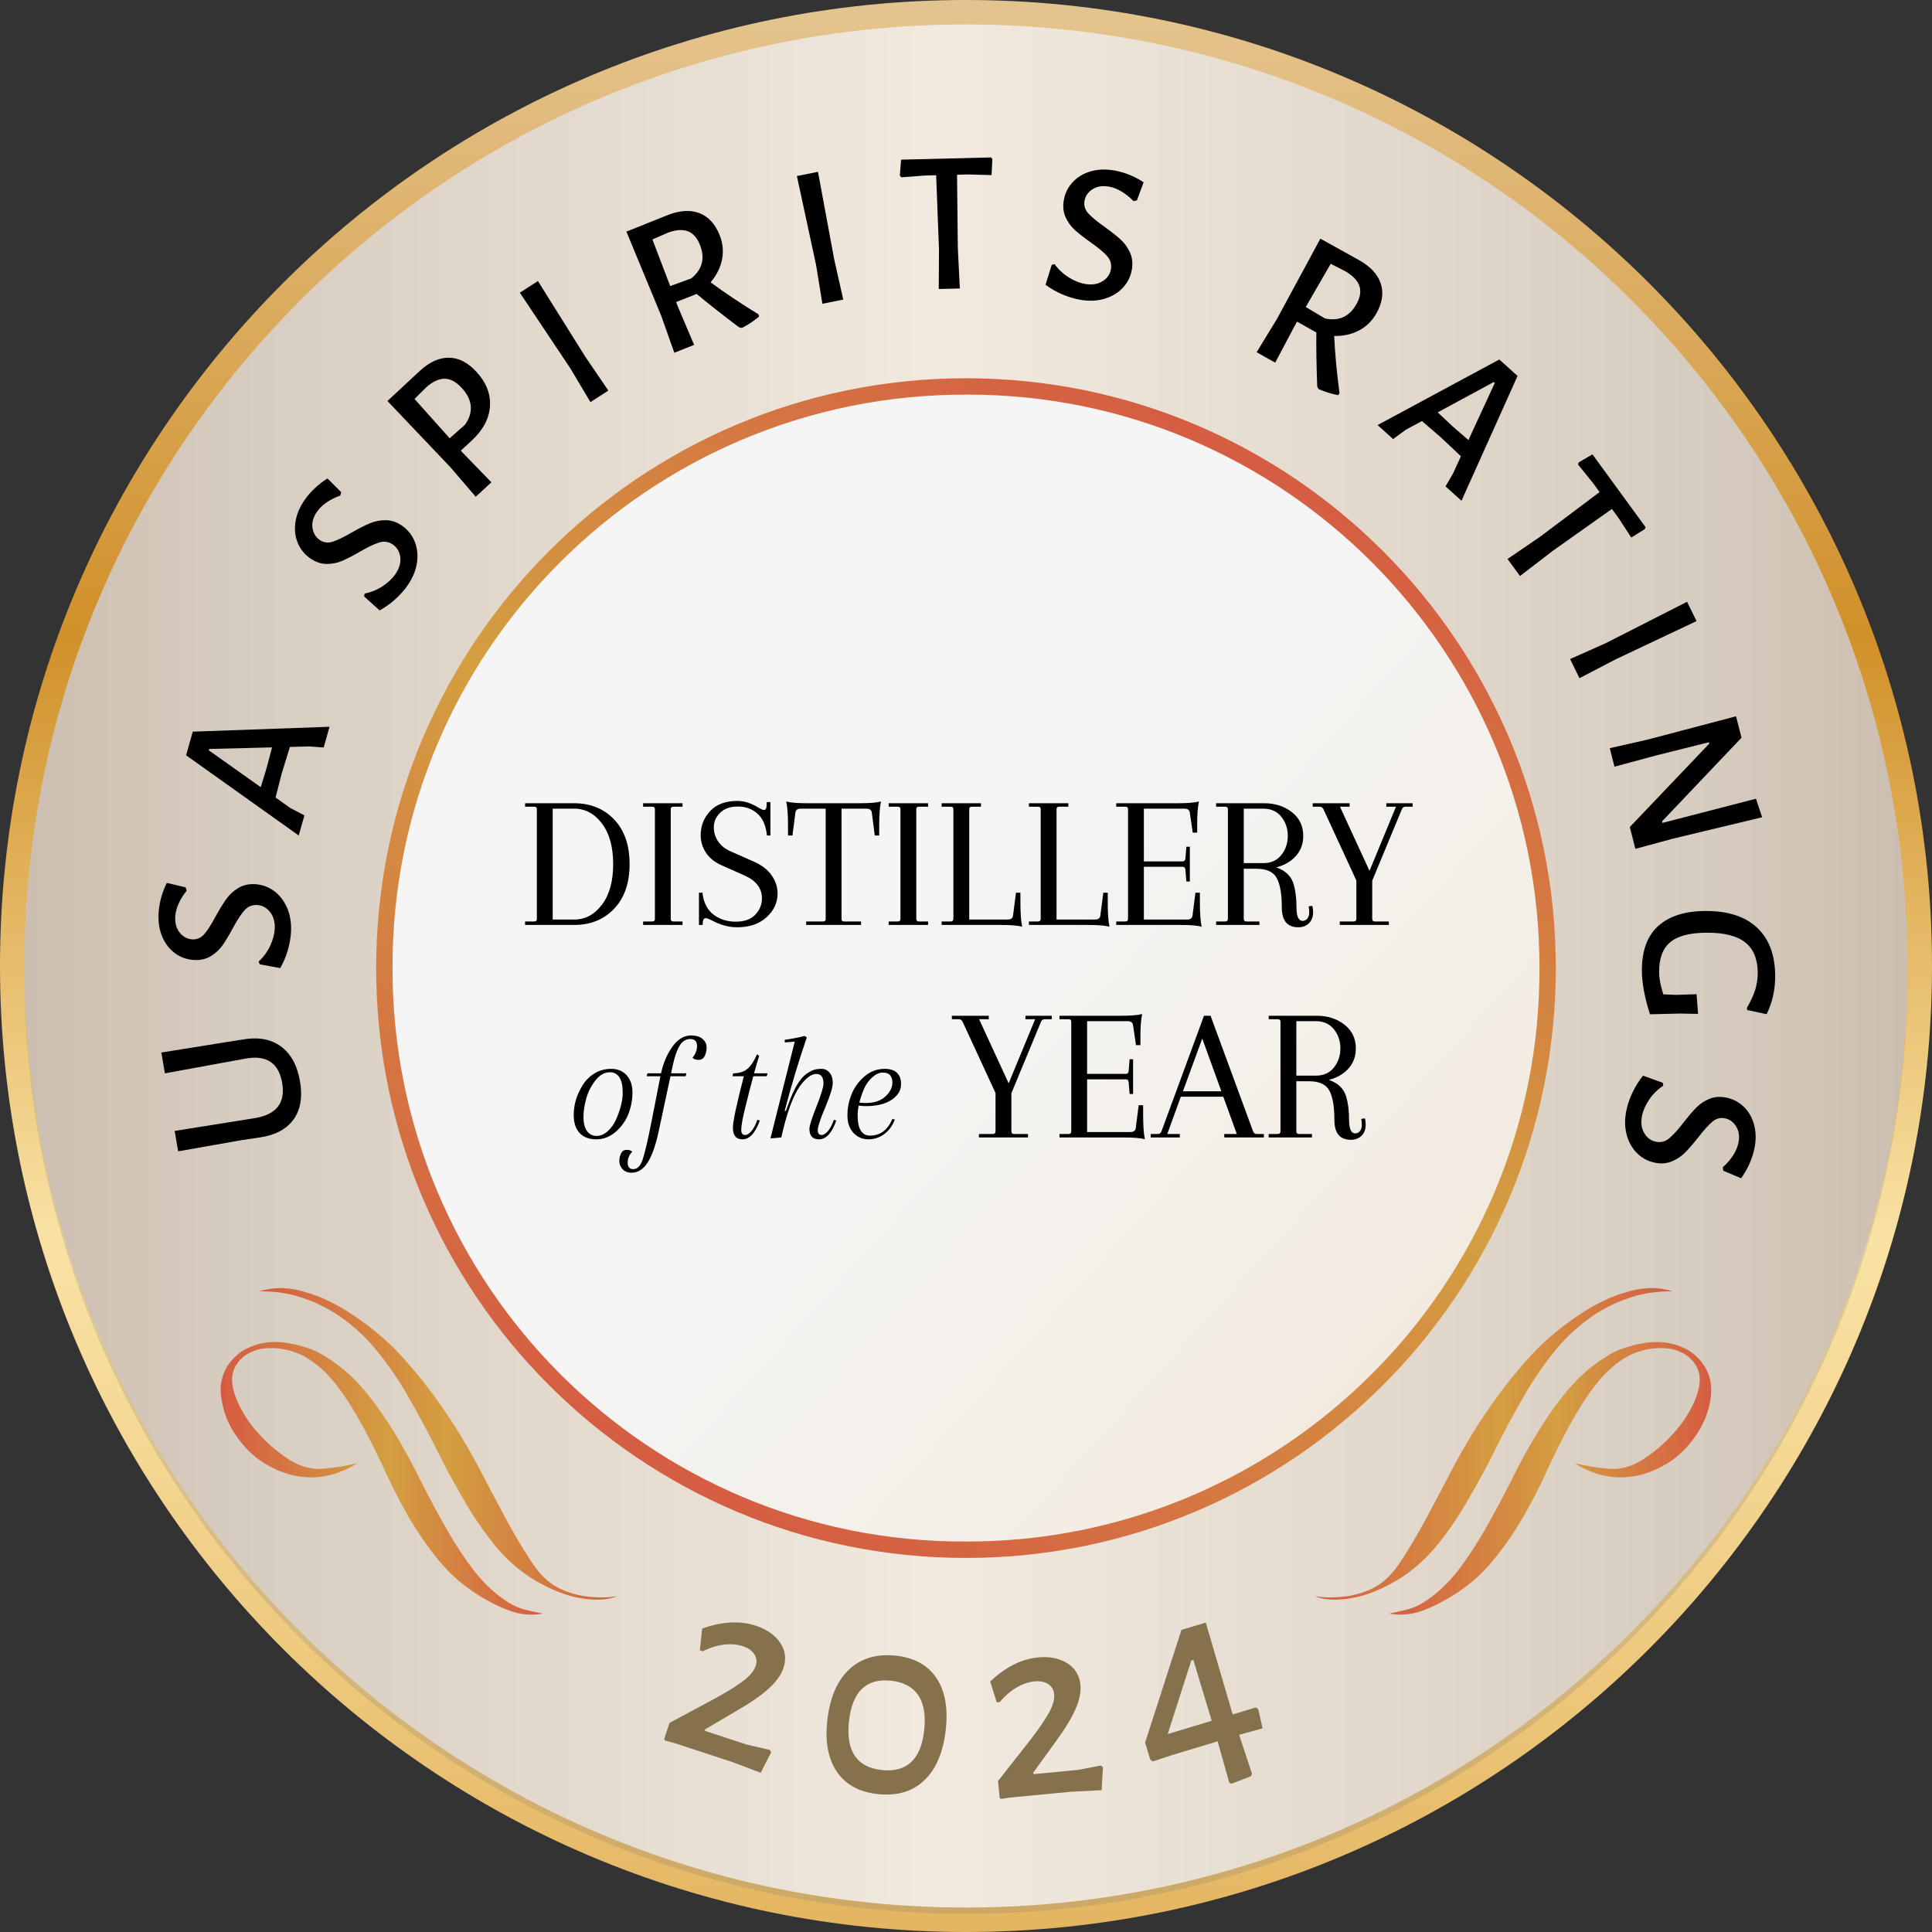 <?xml version="1.0" encoding="UTF-8" standalone="no"?>
<!DOCTYPE svg PUBLIC "-//W3C//DTD SVG 1.1//EN" "http://www.w3.org/Graphics/SVG/1.1/DTD/svg11.dtd">
<svg width="100%" height="100%" viewBox="0 0 1000 1000" version="1.1" xmlns="http://www.w3.org/2000/svg" xmlns:xlink="http://www.w3.org/1999/xlink" xml:space="preserve" xmlns:serif="http://www.serif.com/" style="fill-rule:evenodd;clip-rule:evenodd;stroke-linejoin:round;stroke-miterlimit:2;">
    <rect x="0" y="0" width="1000" height="1000" fill="#333333" stroke="none"/>
    <g transform="matrix(1,0,0,1,-2140,-2200)">
        <g transform="matrix(-1000,0,0,1000,3140,2700)">
            <path d="M0.5,-0.5C0.776,-0.5 1,-0.276 1,0C1,0.276 0.776,0.5 0.5,0.5C0.224,0.5 0,0.276 0,0C0,-0.276 0.224,-0.5 0.5,-0.5Z" style="fill:url(#_Linear1);fill-rule:nonzero;"/>
        </g>
        <g transform="matrix(1,0,0,1,2140,2200)">
            <g opacity="0.2">
                <g transform="matrix(0,-1,-1,0,500,15.887)">
                    <path d="M-487.337,-487.337C-756.488,-487.337 -974.674,-269.152 -974.674,0C-974.674,269.144 -756.488,487.337 -487.337,487.337C-218.186,487.337 0,269.144 0,0C0,-269.152 -218.186,-487.337 -487.337,-487.337" style="fill:rgb(109,110,113);fill-rule:nonzero;"/>
                </g>
            </g>
        </g>
        <g transform="matrix(0,974.673,974.673,0,2639.97,2212.66)">
            <path d="M0.5,-0.5C0.776,-0.5 1,-0.276 1,0C1,0.276 0.776,0.5 0.5,0.5C0.224,0.5 0,0.276 0,0C0,-0.276 0.224,-0.5 0.5,-0.5Z" style="fill:url(#_Linear2);fill-rule:nonzero;"/>
        </g>
        <g transform="matrix(1.256,0,0,1.256,1770.94,2188.39)">
            <path d="M605.296,679.198C609.815,680.682 613.156,683.011 615.321,686.185C617.485,689.36 617.953,692.818 616.724,696.56C615.797,699.384 613.794,702.207 610.717,705.029C607.639,707.851 603.159,710.955 597.275,714.342L584.338,721.943L584.376,722.542L601.638,728.211L611.13,730.389L611.627,731.374L607.329,739.818L595.854,735.463L571.92,727.603L567.932,726.528L567.541,725.931L569.732,719.259L589.249,708.773C594.219,706.025 597.968,703.658 600.497,701.673C603.026,699.688 604.615,697.707 605.264,695.73C605.821,694.035 605.638,692.45 604.714,690.974C603.791,689.497 602.2,688.388 599.941,687.646C597.54,686.858 594.89,686.652 591.989,687.03C589.089,687.407 586.232,688.307 583.418,689.729L582.253,689.347L583.2,680.389C591.365,677.439 598.73,677.042 605.296,679.198Z" style="fill:rgb(133,114,77);fill-rule:nonzero;"/>
            <path d="M663.246,691.57C670.704,692.412 676.209,695.482 679.761,700.782C683.314,706.081 684.586,713.198 683.577,722.133C682.527,731.437 679.554,738.393 674.66,743.001C669.765,747.608 663.33,749.462 655.355,748.562C647.823,747.712 642.262,744.635 638.673,739.331C635.084,734.028 633.785,726.983 634.777,718.195C635.835,708.817 638.851,701.81 643.824,697.174C648.797,692.538 655.271,690.67 663.246,691.57ZM661.184,701.882C650.92,700.723 645.1,706.236 643.725,718.42C642.333,730.752 646.807,737.501 657.144,738.668C662.24,739.243 666.267,738.183 669.226,735.489C672.185,732.794 674.002,728.456 674.677,722.475C675.385,716.198 674.587,711.34 672.283,707.902C669.979,704.464 666.279,702.457 661.184,701.882Z" style="fill:rgb(133,114,77);fill-rule:nonzero;"/>
            <path d="M721.655,692.26C726.39,691.809 730.385,692.603 733.64,694.645C736.895,696.686 738.709,699.667 739.083,703.588C739.365,706.547 738.662,709.936 736.973,713.754C735.284,717.573 732.423,722.213 728.39,727.673L719.582,739.822L719.857,740.355L737.944,738.631L747.513,736.824L748.364,737.526L747.81,746.985L735.551,747.593L710.473,749.983L706.388,750.597L705.791,750.206L705.125,743.215L718.804,725.787C722.256,721.278 724.743,717.607 726.265,714.775C727.786,711.942 728.448,709.491 728.251,707.419C728.082,705.644 727.278,704.265 725.841,703.282C724.404,702.299 722.502,701.921 720.134,702.146C717.619,702.386 715.108,703.26 712.602,704.768C710.096,706.276 707.839,708.245 705.831,710.676L704.61,710.792L701.888,702.206C708.187,696.231 714.776,692.915 721.655,692.26Z" style="fill:rgb(133,114,77);fill-rule:nonzero;"/>
            <path d="M814.151,721.481L804.483,724.167L809.776,740.151L809.393,741.198L801.263,744.352L800.398,743.798L795.626,726.842L776.846,732.513L768.907,735.144L767.87,734.409L765.743,727.366L780.713,680.927L790.744,677.898L801.831,715.77L811.434,712.869L812.365,713.637L814.151,721.481ZM775.047,723.858L793.187,718.38L785.615,693.303L784.761,693.561L775.047,723.858Z" style="fill:rgb(133,114,77);fill-rule:nonzero;"/>
        </g>
        <g transform="matrix(1.448,0,0,1.448,1833.53,2217.77)">
            <path d="M292.67,360.217L298.116,359.366C303.723,358.315 308.343,359.099 311.976,361.718C315.608,364.337 317.914,368.53 318.894,374.297C319.842,379.873 319.077,384.392 316.601,387.853C314.124,391.314 310.137,393.462 304.64,394.298L298.253,395.236L275.329,399.279L274.09,391.987L302.449,387.462C306.46,386.83 309.293,385.466 310.948,383.37C312.602,381.275 313.125,378.44 312.518,374.865C311.303,367.716 306.982,364.797 299.556,366.108L270.592,371.398L269.328,363.963L292.67,360.217Z" style="fill-rule:nonzero;"/>
            <path d="M268.333,314.191C268.54,310.523 269.519,306.898 271.27,303.317L278.006,304.931L278.375,306.114C277.178,307.596 276.219,309.14 275.5,310.745C274.78,312.351 274.378,313.902 274.293,315.398C274.16,317.763 274.706,319.682 275.93,321.155C277.154,322.629 278.635,323.414 280.373,323.512C282.062,323.607 283.489,322.985 284.654,321.647C285.819,320.308 287.186,318.182 288.754,315.268C290.156,312.733 291.409,310.685 292.513,309.125C293.618,307.565 295.036,306.253 296.766,305.188C298.496,304.124 300.52,303.657 302.837,303.787C305.347,303.929 307.613,304.746 309.635,306.24C311.657,307.734 313.213,309.758 314.304,312.313C315.395,314.868 315.851,317.739 315.671,320.924C315.552,323.048 315.162,325.229 314.504,327.468C313.845,329.706 312.952,331.811 311.824,333.781L304.492,332.424L304.111,331.458C305.901,329.767 307.279,327.872 308.244,325.772C309.21,323.671 309.744,321.704 309.848,319.87C309.989,317.36 309.438,315.32 308.195,313.749C306.952,312.178 305.413,311.341 303.579,311.237C301.745,311.134 300.22,311.774 299.004,313.158C297.789,314.543 296.397,316.691 294.828,319.605C293.478,322.095 292.263,324.109 291.183,325.646C290.104,327.183 288.712,328.472 287.007,329.514C285.302,330.556 283.292,331.012 280.975,330.881C278.465,330.74 276.21,329.935 274.211,328.467C272.212,326.998 270.689,325.024 269.642,322.544C268.595,320.064 268.159,317.28 268.333,314.191Z" style="fill-rule:nonzero;"/>
            <path d="M329.447,247.519L327.351,254.914L322.032,254.537L315.269,254.731L312.37,264.16L310.147,272.8L315.414,276.554L320.47,279.193L318.433,286.379L278.172,257.707L280.564,249.266L329.447,247.519ZM308.894,254.884L286.424,255.449L286.286,255.937L304.86,269.116L306.997,262.109L308.894,254.884Z" style="fill-rule:nonzero;"/>
            <path d="M320.516,166.487C322.61,163.468 325.339,160.89 328.704,158.752L333.603,163.649L333.299,164.851C331.504,165.488 329.88,166.303 328.427,167.296C326.974,168.289 325.82,169.401 324.966,170.632C323.617,172.579 323.078,174.5 323.352,176.396C323.626,178.292 324.478,179.735 325.908,180.727C327.298,181.691 328.84,181.907 330.533,181.375C332.225,180.843 334.502,179.745 337.362,178.08C339.882,176.652 342.021,175.561 343.778,174.809C345.535,174.056 347.43,173.679 349.461,173.676C351.493,173.673 353.462,174.332 355.369,175.655C357.435,177.087 358.939,178.969 359.882,181.299C360.825,183.63 361.094,186.169 360.688,188.917C360.282,191.666 359.17,194.351 357.352,196.973C356.14,198.721 354.668,200.377 352.936,201.941C351.205,203.505 349.343,204.832 347.352,205.922L341.811,200.932L341.991,199.91C344.4,199.404 346.566,198.508 348.487,197.223C350.408,195.937 351.892,194.539 352.939,193.03C354.371,190.964 354.968,188.937 354.73,186.948C354.491,184.958 353.617,183.441 352.108,182.394C350.598,181.347 348.963,181.096 347.203,181.64C345.443,182.184 343.133,183.289 340.273,184.953C337.82,186.37 335.732,187.451 334.008,188.197C332.285,188.944 330.424,189.315 328.426,189.312C326.428,189.309 324.475,188.646 322.569,187.324C320.503,185.892 319.002,184.027 318.065,181.73C317.128,179.433 316.861,176.954 317.266,174.293C317.67,171.632 318.753,169.03 320.516,166.487Z" style="fill-rule:nonzero;"/>
            <path d="M361.719,120.303C365.167,117.124 368.635,115.555 372.123,115.594C375.611,115.633 378.879,117.305 381.926,120.61C385.465,124.449 387.085,128.577 386.786,132.995C386.487,137.414 384.276,141.523 380.153,145.325L376.368,148.814L377.105,149.614L387.301,160.138L381.703,165.299L372.589,154.665L350.146,131.072L361.719,120.303ZM377.82,139.585C379.415,137.392 380.12,135.18 379.937,132.948C379.754,130.717 378.663,128.517 376.664,126.349C374.698,124.217 372.698,123.135 370.663,123.104C368.629,123.072 366.477,124.037 364.208,125.998L359.824,130.336L372.391,144.394L377.82,139.585Z" style="fill-rule:nonzero;"/>
            <path d="M420.864,115.232L429.109,127.345L422.71,131.472L415.55,119.436L397.474,92.352L403.933,88.185L420.864,115.232Z" style="fill-rule:nonzero;"/>
            <path d="M465.66,88.644C470.655,92.335 476.346,96.14 482.731,100.061L482.984,100.897C481.11,102.47 479.072,103.822 476.868,104.954L475.845,104.734C469.696,100.096 464.64,96.118 460.676,92.799L453.325,95.706L454.046,97.526L459.77,111.014L452.69,113.814L448.014,100.613L435.568,70.523L450.241,64.642C454.602,62.917 458.404,62.674 461.649,63.912C464.894,65.15 467.317,67.792 468.917,71.838C470.055,74.715 470.329,77.609 469.738,80.519C469.148,83.43 467.789,86.138 465.66,88.644ZM451.22,89.988L458.718,87.257C462.707,84.067 463.75,80.067 461.848,75.257C460.852,72.74 459.42,71.123 457.551,70.407C455.682,69.69 453.336,69.838 450.513,70.851L444.862,73.32L451.22,89.988Z" style="fill-rule:nonzero;"/>
            <path d="M509.859,80.52L513.081,94.813L505.614,96.303L503.373,82.479L496.504,50.649L504.042,49.145L509.859,80.52Z" style="fill-rule:nonzero;"/>
            <path d="M566.381,44.649L566.085,50.314L557.666,50.086L553.751,50.182L554.028,76.216L554.75,90.851L547.211,91.036L547.302,77.034L546.284,50.366L542.37,50.462L533.826,51.107L533.303,50.467L533.744,44.799L565.93,44.008L566.381,44.649Z" style="fill-rule:nonzero;"/>
            <path d="M609.999,48.667C613.617,49.308 617.099,50.711 620.447,52.875L618.044,59.372L616.825,59.598C615.496,58.233 614.077,57.098 612.568,56.193C611.06,55.287 609.567,54.703 608.092,54.442C605.759,54.029 603.789,54.342 602.181,55.383C600.573,56.423 599.617,57.8 599.313,59.514C599.018,61.18 599.466,62.671 600.656,63.987C601.847,65.302 603.795,66.912 606.502,68.815C608.853,70.508 610.738,71.996 612.155,73.278C613.573,74.561 614.707,76.124 615.558,77.969C616.41,79.813 616.633,81.878 616.228,84.163C615.79,86.638 614.708,88.791 612.985,90.621C611.261,92.451 609.066,93.756 606.4,94.536C603.733,95.315 600.829,95.426 597.687,94.87C595.593,94.499 593.473,93.853 591.329,92.933C589.184,92.013 587.201,90.876 585.379,89.522L587.598,82.403L588.602,82.14C590.068,84.118 591.786,85.711 593.757,86.919C595.728,88.128 597.617,88.892 599.426,89.213C601.902,89.651 603.993,89.347 605.701,88.299C607.408,87.252 608.422,85.824 608.743,84.015C609.063,82.206 608.609,80.616 607.379,79.244C606.149,77.872 604.181,76.235 601.474,74.331C599.162,72.694 597.307,71.249 595.909,69.994C594.511,68.74 593.397,67.205 592.565,65.388C591.733,63.571 591.519,61.521 591.924,59.236C592.363,56.761 593.43,54.618 595.126,52.807C596.821,50.996 598.962,49.719 601.549,48.974C604.136,48.23 606.952,48.127 609.999,48.667Z" style="fill-rule:nonzero;"/>
            <path d="M688.559,107.818C688.847,114.022 689.483,120.838 690.47,128.266L689.981,128.989C687.579,128.528 685.243,127.799 682.975,126.803L682.5,125.872C682.219,118.174 682.116,111.741 682.19,106.572L675.298,102.703L674.34,104.41L667.486,117.361L660.847,113.634L668.139,101.679L683.633,73.038L697.454,80.712C701.543,83.007 704.131,85.804 705.217,89.103C706.304,92.402 705.783,95.948 703.653,99.742C702.139,102.44 700.066,104.478 697.435,105.857C694.804,107.235 691.846,107.889 688.559,107.818ZM678.406,97.462L685.255,101.556C690.246,102.639 694.008,100.925 696.54,96.415C697.865,94.054 698.216,91.923 697.593,90.021C696.969,88.118 695.374,86.392 692.808,84.84L687.327,82.013L678.406,97.462Z" style="fill-rule:nonzero;"/>
            <path d="M734.07,166.73L728.363,161.581L731.053,156.976L733.868,150.824L726.692,144.056L719.924,138.243L714.228,141.308L709.626,144.677L704.081,139.674L747.595,116.232L754.11,122.109L734.07,166.73ZM736.549,145.038L745.974,124.632L745.597,124.292L725.565,135.129L730.906,140.143L736.549,145.038Z" style="fill-rule:nonzero;"/>
            <path d="M799.586,176.886L794.76,179.868L790.154,172.816L787.846,169.653L766.602,184.703L754.982,193.629L750.537,187.536L762.1,179.639L783.444,163.619L781.136,160.455L775.742,153.799L775.97,153.004L780.881,150.139L799.857,176.15L799.586,176.886Z" style="fill-rule:nonzero;"/>
            <path d="M789.239,223.383L776.243,230.15L772.895,223.312L785.687,217.613L814.705,202.838L818.086,209.742L789.239,223.383Z" style="fill-rule:nonzero;"/>
            <path d="M809.665,287.513L796.225,291.154L794.242,283.353L822.65,253.535L822.525,253.043L803.813,257.725L788.757,261.778L787.078,255.171L800.52,252.128L832.214,243.771L834.162,251.432L805.771,281.32L805.914,281.882L839.331,273.237L841.538,279.859L809.665,287.513Z" style="fill-rule:nonzero;"/>
            <path d="M846.202,336.61C846.223,341.492 845.204,346.041 843.144,350.256L836.176,348.763L836.1,347.966C837.491,345.591 838.485,343.436 839.081,341.499C839.677,339.563 839.97,337.531 839.961,335.404C839.94,330.57 838.461,326.975 835.526,324.619C832.591,322.263 827.982,321.098 821.697,321.126C815.703,321.152 811.369,322.283 808.695,324.518C806.022,326.754 804.696,330.288 804.717,335.123C804.722,336.331 804.836,337.527 805.059,338.711C805.282,339.894 805.663,341.379 806.203,343.165L810.917,343.362L818.095,343.114L818.633,350.145L812.106,350.029L801.448,350.293C799.536,344.306 798.571,339.114 798.552,334.715C798.521,327.608 800.467,322.282 804.392,318.736C808.316,315.19 813.953,313.4 821.301,313.368C829.326,313.333 835.474,315.325 839.746,319.343C844.017,323.361 846.169,329.117 846.202,336.61Z" style="fill-rule:nonzero;"/>
            <path d="M838.696,398.653C837.894,402.239 836.337,405.655 834.025,408.903L827.643,406.212L827.471,404.985C828.894,403.718 830.091,402.351 831.063,400.884C832.036,399.417 832.685,397.953 833.012,396.49C833.529,394.178 833.304,392.196 832.336,390.543C831.369,388.89 830.035,387.873 828.337,387.494C826.686,387.124 825.177,387.505 823.809,388.636C822.442,389.766 820.747,391.641 818.724,394.26C816.928,396.533 815.357,398.349 814.013,399.708C812.669,401.067 811.056,402.13 809.175,402.899C807.295,403.667 805.222,403.798 802.957,403.291C800.504,402.742 798.402,401.566 796.65,399.763C794.899,397.959 793.694,395.708 793.034,393.009C792.374,390.31 792.393,387.404 793.089,384.291C793.554,382.215 794.293,380.126 795.308,378.025C796.323,375.924 797.548,373.993 798.981,372.233L805.994,374.768L806.213,375.783C804.171,377.159 802.503,378.805 801.207,380.719C799.912,382.634 799.064,384.488 798.663,386.28C798.114,388.734 798.325,390.837 799.295,392.589C800.266,394.342 801.647,395.419 803.44,395.82C805.232,396.221 806.841,395.838 808.267,394.67C809.692,393.503 811.416,391.61 813.438,388.991C815.177,386.754 816.704,384.966 818.019,383.625C819.335,382.285 820.918,381.24 822.77,380.49C824.622,379.74 826.681,379.618 828.945,380.125C831.398,380.673 833.491,381.835 835.225,383.61C836.958,385.385 838.138,387.581 838.767,390.198C839.395,392.815 839.371,395.634 838.696,398.653Z" style="fill-rule:nonzero;"/>
        </g>
        <g transform="matrix(5.68434e-14,-624.07,624.07,5.68434e-14,2640,3027.29)">
            <path d="M0.523,-0.489C0.253,-0.489 0.034,-0.27 0.034,0C0.034,0.27 0.253,0.489 0.523,0.489C0.793,0.489 1.012,0.27 1.012,0C1.012,-0.27 0.793,-0.489 0.523,-0.489Z" style="fill:url(#_Linear3);fill-rule:nonzero;"/>
        </g>
        <g transform="matrix(305.312,-528.816,-528.816,-305.312,2487.34,2965.49)">
            <path d="M0.25,0.433C0.011,0.295 -0.071,-0.011 0.067,-0.25C0.205,-0.489 0.511,-0.571 0.75,-0.433C0.989,-0.295 1.071,0.011 0.933,0.25C0.795,0.489 0.489,0.571 0.25,0.433ZM0.257,0.421C0.489,0.556 0.787,0.476 0.921,0.243C1.056,0.011 0.976,-0.287 0.743,-0.421C0.511,-0.556 0.213,-0.476 0.079,-0.243C-0.056,-0.011 0.024,0.287 0.257,0.421Z" style="fill:url(#_Linear4);fill-rule:nonzero;"/>
        </g>
        <g transform="matrix(166.78,0,0,-166.78,2254.21,2965.67)">
            <path d="M0.086,0.408C0.06,0.397 0.038,0.377 0.02,0.35C0.006,0.326 -0.001,0.3 0,0.272C0.002,0.244 0.008,0.216 0.019,0.188C0.031,0.16 0.047,0.134 0.068,0.109C0.089,0.084 0.112,0.064 0.137,0.049C0.156,0.037 0.177,0.027 0.201,0.019C0.224,0.011 0.249,0.007 0.274,0.006C0.3,0.005 0.325,0.009 0.351,0.016C0.376,0.024 0.401,0.035 0.424,0.05C0.392,0.042 0.357,0.036 0.321,0.033C0.285,0.029 0.25,0.038 0.214,0.06C0.182,0.081 0.153,0.104 0.128,0.131C0.103,0.157 0.082,0.184 0.067,0.212C0.051,0.24 0.041,0.266 0.037,0.291C0.033,0.315 0.037,0.336 0.048,0.354C0.059,0.372 0.075,0.386 0.093,0.394C0.112,0.403 0.131,0.407 0.153,0.407C0.174,0.408 0.194,0.405 0.215,0.399C0.235,0.394 0.253,0.386 0.269,0.376C0.306,0.353 0.338,0.322 0.365,0.285C0.393,0.248 0.418,0.207 0.442,0.163C0.466,0.118 0.489,0.072 0.511,0.024C0.533,-0.025 0.558,-0.072 0.585,-0.12C0.613,-0.167 0.643,-0.211 0.678,-0.253C0.712,-0.295 0.754,-0.331 0.802,-0.361C0.833,-0.38 0.864,-0.396 0.897,-0.408C0.929,-0.42 0.964,-0.423 1,-0.417C0.984,-0.414 0.967,-0.41 0.947,-0.405C0.928,-0.401 0.911,-0.393 0.894,-0.383C0.854,-0.358 0.819,-0.325 0.788,-0.286C0.757,-0.246 0.729,-0.203 0.702,-0.156C0.675,-0.109 0.649,-0.06 0.623,-0.009C0.598,0.042 0.571,0.092 0.542,0.14C0.513,0.188 0.481,0.234 0.446,0.276C0.411,0.318 0.371,0.353 0.325,0.381C0.304,0.395 0.28,0.405 0.252,0.413C0.224,0.421 0.196,0.426 0.168,0.426C0.139,0.426 0.112,0.42 0.086,0.408Z" style="fill:url(#_Linear5);fill-rule:nonzero;"/>
        </g>
        <g transform="matrix(185.369,0,0,-185.369,2274.24,2947.89)">
            <path d="M0,0.429C0.042,0.429 0.081,0.424 0.116,0.412C0.151,0.401 0.182,0.386 0.211,0.368C0.253,0.341 0.291,0.308 0.324,0.268C0.357,0.228 0.387,0.185 0.414,0.138C0.441,0.091 0.467,0.043 0.491,-0.005C0.515,-0.054 0.541,-0.102 0.568,-0.148C0.594,-0.195 0.623,-0.237 0.654,-0.276C0.685,-0.315 0.721,-0.347 0.761,-0.373C0.809,-0.402 0.854,-0.421 0.897,-0.428C0.939,-0.435 0.974,-0.433 1,-0.422C0.975,-0.427 0.946,-0.427 0.912,-0.423C0.878,-0.418 0.848,-0.408 0.821,-0.391C0.799,-0.377 0.776,-0.353 0.755,-0.319C0.733,-0.286 0.71,-0.246 0.686,-0.202C0.662,-0.157 0.636,-0.108 0.609,-0.056C0.581,-0.004 0.55,0.048 0.514,0.1C0.479,0.151 0.44,0.201 0.396,0.249C0.352,0.297 0.301,0.338 0.244,0.374C0.227,0.385 0.208,0.395 0.189,0.404C0.169,0.414 0.148,0.421 0.127,0.427C0.106,0.434 0.085,0.437 0.063,0.438C0.062,0.438 0.06,0.438 0.058,0.438C0.039,0.438 0.019,0.435 0,0.429Z" style="fill:url(#_Linear6);fill-rule:nonzero;"/>
        </g>
        <g transform="matrix(166.78,0,0,-166.78,2858.94,2965.67)">
            <path d="M0.832,0.426C0.804,0.426 0.776,0.421 0.748,0.413C0.72,0.405 0.696,0.395 0.675,0.381C0.629,0.353 0.589,0.318 0.554,0.276C0.519,0.234 0.487,0.188 0.458,0.14C0.429,0.092 0.402,0.042 0.377,-0.009C0.351,-0.06 0.325,-0.109 0.298,-0.156C0.271,-0.203 0.243,-0.246 0.212,-0.286C0.181,-0.325 0.146,-0.358 0.106,-0.383C0.089,-0.393 0.072,-0.401 0.053,-0.405C0.033,-0.41 0.016,-0.414 -0,-0.417C0.036,-0.423 0.071,-0.42 0.103,-0.408C0.136,-0.396 0.167,-0.38 0.198,-0.361C0.246,-0.331 0.288,-0.295 0.322,-0.253C0.357,-0.211 0.387,-0.167 0.415,-0.12C0.442,-0.072 0.467,-0.025 0.489,0.024C0.511,0.072 0.534,0.118 0.558,0.163C0.582,0.207 0.607,0.248 0.635,0.285C0.662,0.322 0.694,0.353 0.731,0.376C0.747,0.386 0.765,0.394 0.785,0.399C0.806,0.405 0.826,0.408 0.847,0.407C0.869,0.407 0.888,0.403 0.907,0.394C0.925,0.386 0.941,0.372 0.952,0.354C0.963,0.336 0.967,0.315 0.963,0.291C0.959,0.266 0.949,0.24 0.933,0.212C0.918,0.184 0.897,0.157 0.872,0.131C0.847,0.104 0.818,0.081 0.786,0.06C0.75,0.038 0.715,0.029 0.679,0.033C0.643,0.036 0.608,0.042 0.576,0.05C0.599,0.035 0.624,0.024 0.649,0.016C0.675,0.009 0.7,0.005 0.726,0.006C0.751,0.007 0.776,0.011 0.799,0.019C0.823,0.027 0.844,0.037 0.863,0.049C0.888,0.064 0.911,0.084 0.932,0.109C0.953,0.134 0.969,0.16 0.981,0.188C0.992,0.216 0.999,0.244 1,0.272C1.001,0.3 0.994,0.326 0.98,0.35C0.962,0.377 0.94,0.397 0.914,0.408C0.888,0.42 0.861,0.426 0.832,0.426L0.832,0.426Z" style="fill:url(#_Linear7);fill-rule:nonzero;"/>
        </g>
        <g transform="matrix(185.369,0,0,-185.369,2820.32,2947.89)">
            <path d="M0.937,0.438C0.915,0.437 0.894,0.434 0.873,0.427C0.852,0.421 0.831,0.414 0.811,0.404C0.792,0.395 0.773,0.385 0.756,0.374C0.699,0.338 0.648,0.297 0.604,0.249C0.56,0.201 0.521,0.151 0.486,0.1C0.45,0.048 0.419,-0.004 0.391,-0.056C0.364,-0.108 0.338,-0.157 0.314,-0.202C0.29,-0.246 0.267,-0.286 0.245,-0.319C0.224,-0.353 0.201,-0.377 0.179,-0.391C0.152,-0.408 0.122,-0.418 0.088,-0.423C0.054,-0.427 0.025,-0.427 0,-0.422C0.026,-0.433 0.061,-0.435 0.103,-0.428C0.146,-0.421 0.191,-0.402 0.239,-0.373C0.279,-0.347 0.315,-0.315 0.346,-0.276C0.377,-0.237 0.406,-0.195 0.432,-0.148C0.459,-0.102 0.485,-0.054 0.509,-0.005C0.533,0.043 0.559,0.091 0.586,0.138C0.613,0.185 0.643,0.228 0.676,0.268C0.709,0.308 0.747,0.341 0.789,0.368C0.818,0.386 0.849,0.401 0.884,0.412C0.919,0.424 0.958,0.429 1,0.429C0.981,0.435 0.961,0.438 0.942,0.438C0.94,0.438 0.938,0.438 0.937,0.438Z" style="fill:url(#_Linear8);fill-rule:nonzero;"/>
        </g>
        <g transform="matrix(1.359,0,0,2.952,1953.83,1186.85)">
            <path d="M336.975,484.656L336.975,484.047L355.664,484.047C361.894,484.047 366.971,484.995 370.895,486.892C374.82,488.789 376.782,491.397 376.782,494.717C376.782,498.037 374.82,500.645 370.895,502.542C366.971,504.439 361.894,505.388 355.664,505.388L336.975,505.388L336.975,504.778L340.433,504.778C341.12,504.778 341.463,504.642 341.463,504.371L341.463,485.063C341.463,484.792 341.12,484.656 340.433,484.656L336.975,484.656ZM355.664,484.995L347.497,484.995L347.497,504.439L355.664,504.439C359.883,504.439 363.415,503.57 366.26,501.831C369.105,500.092 370.527,497.721 370.527,494.717C370.527,491.714 369.105,489.342 366.26,487.603C363.415,485.865 359.883,484.995 355.664,484.995Z" style="fill-rule:nonzero;"/>
            <path d="M386.421,504.304L386.421,485.063C386.421,484.792 386.077,484.656 385.391,484.656L381.932,484.656L381.932,484.047L396.943,484.047L396.943,484.656L393.484,484.656C392.798,484.656 392.454,484.792 392.454,485.063L392.454,504.304C392.454,504.62 392.798,504.778 393.484,504.778L396.943,504.778L396.943,505.388L381.932,505.388L381.932,504.778L385.391,504.778C386.077,504.778 386.421,504.62 386.421,504.304Z" style="fill-rule:nonzero;"/>
            <path d="M417.766,505.794C414.528,505.794 411.291,505.388 408.053,504.575C406.974,504.326 406.238,504.202 405.846,504.202C405.11,504.202 404.718,504.439 404.669,504.913L404.595,505.388L403.197,505.388L403.197,499.731L404.521,499.731C404.963,501.47 406.373,502.751 408.752,503.575C411.131,504.4 413.952,504.812 417.214,504.812C420.476,504.812 422.953,504.405 424.646,503.592C426.338,502.779 427.184,501.82 427.184,500.713C427.184,498.951 424.977,497.619 420.562,496.716L411.806,494.92C409.157,494.378 407.17,493.639 405.846,492.702C404.521,491.764 403.859,490.754 403.859,489.67C403.859,488.021 405.061,486.604 407.465,485.419C409.868,484.233 413.327,483.64 417.839,483.64C420.488,483.64 423.211,484.047 426.007,484.86C426.939,485.108 427.577,485.232 427.92,485.232C428.558,485.232 428.901,484.995 428.95,484.521L429.024,483.843L430.422,483.843L430.422,489.704L429.097,489.704C428.705,487.965 427.491,486.683 425.455,485.859C423.419,485.035 420.942,484.623 418.023,484.623C415.105,484.623 412.848,484.989 411.254,485.723C409.66,486.457 408.863,487.293 408.863,488.23C408.863,489.167 409.415,490.009 410.518,490.754C411.622,491.499 413.253,492.086 415.411,492.515L424.241,494.311C427.184,494.92 429.404,495.716 430.9,496.699C432.396,497.681 433.144,498.737 433.144,499.866C433.144,501.47 431.746,502.858 428.95,504.033C426.154,505.207 422.426,505.794 417.766,505.794Z" style="fill-rule:nonzero;"/>
            <path d="M457.499,484.995L457.499,504.371C457.499,504.642 457.843,504.778 458.529,504.778L464.931,504.778L464.931,505.388L444.034,505.388L444.034,504.778L450.436,504.778C451.122,504.778 451.466,504.642 451.466,504.371L451.466,484.995L441.974,484.995C440.698,484.995 440.012,485.244 439.914,485.74L438.81,489.704L437.117,489.704L437.117,488.112C437.117,486.124 436.897,484.668 436.455,483.742C438.025,483.945 440.747,484.047 444.623,484.047L464.342,484.047C468.217,484.047 470.94,483.945 472.51,483.742C472.068,484.668 471.847,486.124 471.847,488.112L471.847,489.704L470.155,489.704L469.051,485.74C468.953,485.244 468.266,484.995 466.991,484.995L457.499,484.995Z" style="fill-rule:nonzero;"/>
            <path d="M479.941,504.304L479.941,485.063C479.941,484.792 479.598,484.656 478.911,484.656L475.453,484.656L475.453,484.047L490.463,484.047L490.463,484.656L487.005,484.656C486.318,484.656 485.975,484.792 485.975,485.063L485.975,504.304C485.975,504.62 486.318,504.778 487.005,504.778L490.463,504.778L490.463,505.388L475.453,505.388L475.453,504.778L478.911,504.778C479.598,504.778 479.941,504.62 479.941,504.304Z" style="fill-rule:nonzero;"/>
            <path d="M495.614,505.388L495.614,504.778L499.072,504.778C499.759,504.778 500.102,504.62 500.102,504.304L500.102,485.063C500.102,484.792 499.759,484.656 499.072,484.656L495.614,484.656L495.614,484.047L510.624,484.047L510.624,484.656L507.166,484.656C506.479,484.656 506.136,484.792 506.136,485.063L506.136,504.439L520.778,504.439C522.054,504.439 522.74,504.191 522.838,503.694L523.942,499.731L525.634,499.731L525.634,501.323C525.634,503.31 525.855,504.767 526.297,505.693C524.727,505.489 522.004,505.388 518.129,505.388L495.614,505.388Z" style="fill-rule:nonzero;"/>
            <path d="M528.872,505.388L528.872,504.778L532.33,504.778C533.017,504.778 533.36,504.62 533.36,504.304L533.36,485.063C533.36,484.792 533.017,484.656 532.33,484.656L528.872,484.656L528.872,484.047L543.882,484.047L543.882,484.656L540.424,484.656C539.737,484.656 539.394,484.792 539.394,485.063L539.394,504.439L554.036,504.439C555.312,504.439 555.999,504.191 556.097,503.694L557.2,499.731L558.893,499.731L558.893,501.323C558.893,503.31 559.113,504.767 559.555,505.693C557.985,505.489 555.263,505.388 551.388,505.388L528.872,505.388Z" style="fill-rule:nonzero;"/>
            <path d="M562.13,505.388L562.13,504.778L565.588,504.778C566.275,504.778 566.619,504.62 566.619,504.304L566.619,485.063C566.619,484.792 566.275,484.656 565.588,484.656L562.13,484.656L562.13,484.047L585.455,484.047C589.33,484.047 592.053,483.945 593.623,483.742C593.181,484.668 592.96,485.955 592.96,487.603L592.96,489.196L591.268,489.196L590.164,485.74C590.066,485.244 589.379,484.995 588.104,484.995L572.652,484.995L572.652,494.243L587.442,494.243C588.03,494.243 588.374,494.085 588.472,493.769L588.84,491.668L590.164,491.668L590.164,497.766L588.84,497.766L588.472,495.666C588.374,495.349 588.03,495.191 587.442,495.191L572.652,495.191L572.652,504.439L589.134,504.439C590.41,504.439 591.096,504.191 591.194,503.694L592.298,499.731L593.99,499.731L593.99,501.323C593.99,503.31 594.211,504.767 594.653,505.693C593.083,505.489 590.36,505.388 586.485,505.388L562.13,505.388Z" style="fill-rule:nonzero;"/>
            <path d="M633.135,504.676C633.871,504.676 634.472,504.535 634.938,504.253C635.404,503.971 635.637,503.632 635.637,503.237C635.637,502.841 635.563,502.474 635.416,502.136L636.814,502.034C637.01,502.373 637.108,502.745 637.108,503.152C637.108,503.965 636.581,504.609 635.526,505.083C634.472,505.557 633.111,505.794 631.443,505.794C627.273,505.794 625.188,504.631 625.188,502.305C625.188,499.979 624.551,498.268 623.275,497.173C622,496.078 619.4,495.53 615.476,495.53L610.693,495.53L610.693,504.304C610.693,504.62 611.037,504.778 611.723,504.778L616.653,504.778L616.653,505.388L600.171,505.388L600.171,504.778L603.629,504.778C604.316,504.778 604.66,504.62 604.66,504.304L604.66,485.063C604.66,484.792 604.316,484.656 603.629,484.656L600.171,484.656L600.171,484.047L618.493,484.047C622.613,484.047 626.12,484.566 629.015,485.605C631.909,486.644 633.356,488.033 633.356,489.771C633.356,491.172 632.412,492.352 630.523,493.311C628.634,494.271 626.145,494.932 623.055,495.293C626.537,495.835 628.745,496.806 629.677,498.206C630.413,499.358 630.781,500.724 630.781,502.305C630.781,503.886 631.565,504.676 633.135,504.676ZM618.125,484.995L610.693,484.995L610.693,494.548L618.125,494.548C621.068,494.548 623.361,494.074 625.004,493.125C626.648,492.177 627.469,491.059 627.469,489.771C627.469,488.484 626.648,487.366 625.004,486.418C623.361,485.469 621.068,484.995 618.125,484.995Z" style="fill-rule:nonzero;"/>
            <path d="M664.995,484.047L675.002,484.047L675.002,484.656L672.28,484.656C671.593,484.656 671.127,484.814 670.882,485.131L659.624,497.63L659.624,504.304C659.624,504.62 659.967,504.778 660.654,504.778L665.952,504.778L665.952,505.388L647.262,505.388L647.262,504.778L652.56,504.778C653.247,504.778 653.59,504.62 653.59,504.304L653.59,497.597L641.082,485.131C640.738,484.814 640.272,484.656 639.684,484.656L636.961,484.656L636.961,484.047L651.015,484.047L651.015,484.656L647.336,484.656L658.594,495.903L668.674,484.656L664.995,484.656L664.995,484.047Z" style="fill-rule:nonzero;"/>
            <path d="M355.502,538.72C355.502,536.86 356.68,535.08 359.034,533.382C360.172,532.569 361.663,531.905 363.508,531.39C365.352,530.875 367.462,530.618 369.836,530.618C372.21,530.618 374.143,530.988 375.634,531.729C377.125,532.469 377.871,533.481 377.871,534.764C377.871,536.047 377.361,537.293 376.34,538.504C375.32,539.714 373.711,540.762 371.513,541.647C369.316,542.532 366.844,542.975 364.097,542.975C361.35,542.975 359.23,542.605 357.739,541.864C356.248,541.123 355.502,540.075 355.502,538.72ZM369.335,531.214C367.216,531.214 365.342,531.702 363.714,532.677C362.085,533.653 360.928,534.719 360.241,535.875C359.554,537.031 359.211,538.111 359.211,539.113C359.211,540.116 359.652,540.911 360.535,541.498C361.418,542.085 362.635,542.379 364.185,542.379C365.735,542.379 367.187,542.09 368.541,541.512C369.895,540.934 370.964,540.22 371.749,539.371C373.358,537.636 374.162,536.132 374.162,534.859C374.162,533.585 373.731,532.659 372.867,532.081C372.004,531.503 370.827,531.214 369.335,531.214Z" style="fill-rule:nonzero;"/>
            <path d="M383.286,531.918L383.581,531.403L398.414,531.403L398.12,531.918L383.286,531.918ZM393.293,529.886L387.76,541.783C386.622,544.167 385.229,545.938 383.581,547.094C381.932,548.25 379.931,548.829 377.576,548.829C376.085,548.829 374.928,548.621 374.103,548.205C373.279,547.79 372.867,547.325 372.867,546.81C372.867,546.295 373.093,545.834 373.544,545.428C373.996,545.021 374.712,544.818 375.693,544.818C376.674,544.818 377.38,544.935 377.812,545.17C377.302,545.351 376.88,545.622 376.546,545.983C376.213,546.344 376.046,546.697 376.046,547.04C376.046,547.817 376.752,548.205 378.165,548.205C379.735,548.205 380.932,547.645 381.756,546.525C382.58,545.405 383.718,543.156 385.17,539.777L388.584,531.756C389.408,529.841 390.86,528.197 392.94,526.824C395.02,525.451 397.433,524.764 400.18,524.764C402.142,524.764 403.624,524.972 404.624,525.387C405.625,525.803 406.126,526.291 406.126,526.851C406.126,527.411 405.88,527.917 405.39,528.368C404.899,528.82 404.124,529.046 403.065,529.046C402.005,529.046 401.24,528.919 400.769,528.666C401.907,527.998 402.476,527.32 402.476,526.634C402.476,525.803 401.622,525.387 399.915,525.387C398.208,525.387 396.845,525.78 395.824,526.566C394.804,527.352 393.96,528.459 393.293,529.886Z" style="fill-rule:nonzero;"/>
            <path d="M415.956,531.918L416.25,531.403L429.318,531.403L429.024,531.918L415.956,531.918ZM425.315,528.07L426.139,528.341C425.237,529.606 424.03,531.593 422.519,534.303C421.008,537.013 420.096,538.761 419.782,539.547C419.468,540.333 419.311,540.924 419.311,541.322C419.311,541.918 419.802,542.216 420.783,542.216C421.528,542.216 422.333,541.986 423.196,541.525C424.059,541.064 424.805,540.41 425.433,539.56L426.375,539.669C424.687,541.873 422.49,542.975 419.782,542.975C417.349,542.975 416.132,542.298 416.132,540.943C416.132,539.822 417.584,536.697 420.488,531.566L416.25,531.403C418.409,531.403 420.155,531.164 421.489,530.685C422.823,530.207 424.099,529.335 425.315,528.07Z" style="fill-rule:nonzero;"/>
            <path d="M434.557,542.65L430.436,542.812L439.678,525.848L435.911,525.983L435.852,525.523C438.56,525.36 441.091,525.134 443.445,524.845L444.269,525.116C441.091,529.38 438.285,533.671 435.852,537.989L436.323,537.989L437.265,536.796C439.384,534.068 441.679,532.298 444.152,531.485C445.329,531.123 446.3,530.889 447.066,530.78C447.831,530.672 448.792,530.618 449.95,530.618C451.108,530.618 452.098,530.834 452.923,531.268C453.747,531.702 454.159,532.307 454.159,533.084C454.159,533.86 453.207,535.288 451.304,537.365C449.4,539.443 448.449,540.771 448.449,541.349C448.449,541.927 448.939,542.216 449.92,542.216C450.666,542.216 451.471,541.986 452.334,541.525C453.197,541.064 453.943,540.41 454.571,539.56L455.513,539.669C453.825,541.873 451.628,542.975 448.92,542.975C446.487,542.975 445.27,542.361 445.27,541.132C445.27,540.608 446.163,539.308 447.948,537.23C449.734,535.152 450.627,533.815 450.627,533.219C450.627,532.081 449.724,531.512 447.919,531.512C445.957,531.512 443.838,532.244 441.562,533.707C438.932,535.459 436.598,538.44 434.557,542.65Z" style="fill-rule:nonzero;"/>
            <path d="M473.937,530.618C476.017,530.618 477.577,530.848 478.617,531.309C479.657,531.769 480.177,532.429 480.177,533.287C480.177,534.145 479.451,534.89 477.999,535.523C475.526,536.607 471.857,537.149 466.991,537.149C465.539,537.149 464.283,537.094 463.224,536.986L463.224,536.471C464.597,536.561 465.735,536.607 466.638,536.607C469.895,536.607 472.416,536.227 474.202,535.468C475.987,534.71 476.88,533.879 476.88,532.975C476.88,532.487 476.596,532.081 476.027,531.756C475.458,531.431 474.516,531.268 473.201,531.268C471.887,531.268 470.552,531.548 469.198,532.108C467.845,532.668 466.775,533.364 465.99,534.195C464.421,535.947 463.636,537.465 463.636,538.747C463.636,541.132 465.205,542.325 468.345,542.325C472.23,542.325 475.075,541.349 476.88,539.398L477.822,539.506C476.88,540.608 475.517,541.462 473.731,542.067C471.945,542.672 469.934,542.975 467.697,542.975C465.461,542.975 463.577,542.596 462.046,541.837C460.516,541.078 459.751,540.057 459.751,538.775C459.751,537.492 460.281,536.25 461.34,535.048C462.4,533.847 464.048,532.808 466.285,531.932C468.522,531.056 471.072,530.618 473.937,530.618Z" style="fill-rule:nonzero;"/>
            <path d="M527.562,521.309L537.569,521.309L537.569,521.919L534.847,521.919C534.16,521.919 533.694,522.077 533.449,522.393L522.191,534.893L522.191,541.566C522.191,541.882 522.534,542.04 523.221,542.04L528.519,542.04L528.519,542.65L509.829,542.65L509.829,542.04L515.127,542.04C515.814,542.04 516.157,541.882 516.157,541.566L516.157,534.859L503.649,522.393C503.305,522.077 502.839,521.919 502.251,521.919L499.528,521.919L499.528,521.309L513.582,521.309L513.582,521.919L509.903,521.919L521.161,533.165L531.241,521.919L527.562,521.919L527.562,521.309Z" style="fill-rule:nonzero;"/>
            <path d="M540.512,542.65L540.512,542.04L543.971,542.04C544.657,542.04 545.001,541.882 545.001,541.566L545.001,522.325C545.001,522.054 544.657,521.919 543.971,521.919L540.512,521.919L540.512,521.309L563.837,521.309C567.713,521.309 570.435,521.207 572.005,521.004C571.563,521.93 571.342,523.217 571.342,524.866L571.342,526.458L569.65,526.458L568.546,523.003C568.448,522.506 567.762,522.257 566.486,522.257L551.034,522.257L551.034,531.505L565.824,531.505C566.413,531.505 566.756,531.347 566.854,531.031L567.222,528.931L568.546,528.931L568.546,535.028L567.222,535.028L566.854,532.928C566.756,532.612 566.413,532.454 565.824,532.454L551.034,532.454L551.034,541.701L567.516,541.701C568.792,541.701 569.478,541.453 569.577,540.956L570.68,536.993L572.373,536.993L572.373,538.585C572.373,540.572 572.593,542.029 573.035,542.955C571.465,542.751 568.743,542.65 564.867,542.65L540.512,542.65Z" style="fill-rule:nonzero;"/>
            <path d="M618.36,542.65L603.276,542.65L603.276,542.04L608.059,542.04L602.908,535.502L586.721,535.502L581.57,542.04L586.353,542.04L586.353,542.65L575.242,542.65L575.242,542.04L577.965,542.04C578.651,542.04 579.117,541.882 579.363,541.566L595.55,521.309L598.052,521.309L614.24,541.566C614.485,541.882 614.951,542.04 615.638,542.04L618.36,542.04L618.36,542.65ZM594.888,525.306L587.53,534.554L602.173,534.554L594.888,525.306Z" style="fill-rule:nonzero;"/>
            <path d="M653.164,541.938C653.899,541.938 654.5,541.797 654.966,541.515C655.432,541.233 655.665,540.894 655.665,540.499C655.665,540.104 655.592,539.737 655.445,539.398L656.843,539.296C657.039,539.635 657.137,540.008 657.137,540.414C657.137,541.227 656.61,541.871 655.555,542.345C654.5,542.819 653.139,543.056 651.471,543.056C647.302,543.056 645.217,541.893 645.217,539.567C645.217,537.241 644.579,535.53 643.304,534.435C642.028,533.34 639.429,532.792 635.504,532.792L630.722,532.792L630.722,541.566C630.722,541.882 631.065,542.04 631.752,542.04L636.682,542.04L636.682,542.65L620.2,542.65L620.2,542.04L623.658,542.04C624.345,542.04 624.688,541.882 624.688,541.566L624.688,522.325C624.688,522.054 624.345,521.919 623.658,521.919L620.2,521.919L620.2,521.309L638.521,521.309C642.642,521.309 646.149,521.828 649.043,522.867C651.937,523.906 653.384,525.295 653.384,527.034C653.384,528.434 652.44,529.614 650.552,530.573C648.663,531.533 646.174,532.194 643.083,532.555C646.566,533.097 648.773,534.068 649.705,535.468C650.441,536.62 650.809,537.986 650.809,539.567C650.809,541.148 651.594,541.938 653.164,541.938ZM638.153,522.257L630.722,522.257L630.722,531.81L638.153,531.81C641.096,531.81 643.39,531.336 645.033,530.387C646.676,529.439 647.498,528.321 647.498,527.034C647.498,525.746 646.676,524.628 645.033,523.68C643.39,522.732 641.096,522.257 638.153,522.257Z" style="fill-rule:nonzero;"/>
        </g>
    </g>
    <defs>
        <linearGradient id="_Linear1" x1="0" y1="0" x2="1" y2="0" gradientUnits="userSpaceOnUse" gradientTransform="matrix(0,1,1,0,0.5,-0.5)"><stop offset="0" style="stop-color:rgb(228,196,142);stop-opacity:1"/><stop offset="0.01" style="stop-color:rgb(228,196,142);stop-opacity:1"/><stop offset="0.33" style="stop-color:rgb(209,144,41);stop-opacity:1"/><stop offset="0.56" style="stop-color:rgb(239,205,132);stop-opacity:1"/><stop offset="0.64" style="stop-color:rgb(249,226,164);stop-opacity:1"/><stop offset="0.75" style="stop-color:rgb(244,215,147);stop-opacity:1"/><stop offset="0.97" style="stop-color:rgb(230,185,102);stop-opacity:1"/><stop offset="1" style="stop-color:rgb(228,180,95);stop-opacity:1"/></linearGradient>
        <linearGradient id="_Linear2" x1="0" y1="0" x2="1" y2="0" gradientUnits="userSpaceOnUse" gradientTransform="matrix(0,1,1,0,0.5,-0.5)"><stop offset="0" style="stop-color:rgb(204,190,176);stop-opacity:1"/><stop offset="0.1" style="stop-color:rgb(214,203,191);stop-opacity:1"/><stop offset="0.49" style="stop-color:rgb(242,234,223);stop-opacity:1"/><stop offset="0.9" style="stop-color:rgb(214,203,191);stop-opacity:1"/><stop offset="1" style="stop-color:rgb(204,190,176);stop-opacity:1"/></linearGradient>
        <linearGradient id="_Linear3" x1="0" y1="0" x2="1" y2="0" gradientUnits="userSpaceOnUse" gradientTransform="matrix(-0.676,0.737,0.737,0.676,0.876,-0.385)"><stop offset="0" style="stop-color:rgb(245,245,245);stop-opacity:1"/><stop offset="0.49" style="stop-color:rgb(245,245,245);stop-opacity:1"/><stop offset="0.9" style="stop-color:rgb(243,237,228);stop-opacity:1"/><stop offset="1" style="stop-color:rgb(242,234,223);stop-opacity:1"/></linearGradient>
        <linearGradient id="_Linear4" x1="0" y1="0" x2="1" y2="0" gradientUnits="userSpaceOnUse" gradientTransform="matrix(1,-5.55112e-17,-5.55112e-17,-1,0,2.21986e-07)"><stop offset="0" style="stop-color:rgb(213,92,66);stop-opacity:1"/><stop offset="0.52" style="stop-color:rgb(212,159,65);stop-opacity:1"/><stop offset="1" style="stop-color:rgb(213,92,66);stop-opacity:1"/></linearGradient>
        <linearGradient id="_Linear5" x1="0" y1="0" x2="1" y2="0" gradientUnits="userSpaceOnUse" gradientTransform="matrix(1,0,0,-1,0,0.003)"><stop offset="0" style="stop-color:rgb(213,92,66);stop-opacity:1"/><stop offset="0.52" style="stop-color:rgb(212,159,65);stop-opacity:1"/><stop offset="1" style="stop-color:rgb(213,92,66);stop-opacity:1"/></linearGradient>
        <linearGradient id="_Linear6" x1="0" y1="0" x2="1" y2="0" gradientUnits="userSpaceOnUse" gradientTransform="matrix(1,0,0,-1,0,0.003)"><stop offset="0" style="stop-color:rgb(213,92,66);stop-opacity:1"/><stop offset="0.52" style="stop-color:rgb(212,159,65);stop-opacity:1"/><stop offset="1" style="stop-color:rgb(213,92,66);stop-opacity:1"/></linearGradient>
        <linearGradient id="_Linear7" x1="0" y1="0" x2="1" y2="0" gradientUnits="userSpaceOnUse" gradientTransform="matrix(1,0,0,-1,0,0.003)"><stop offset="0" style="stop-color:rgb(213,92,66);stop-opacity:1"/><stop offset="0.52" style="stop-color:rgb(212,159,65);stop-opacity:1"/><stop offset="1" style="stop-color:rgb(213,92,66);stop-opacity:1"/></linearGradient>
        <linearGradient id="_Linear8" x1="0" y1="0" x2="1" y2="0" gradientUnits="userSpaceOnUse" gradientTransform="matrix(1,0,0,-1,0,0.003)"><stop offset="0" style="stop-color:rgb(213,92,66);stop-opacity:1"/><stop offset="0.52" style="stop-color:rgb(212,159,65);stop-opacity:1"/><stop offset="1" style="stop-color:rgb(213,92,66);stop-opacity:1"/></linearGradient>
    </defs>
</svg>
